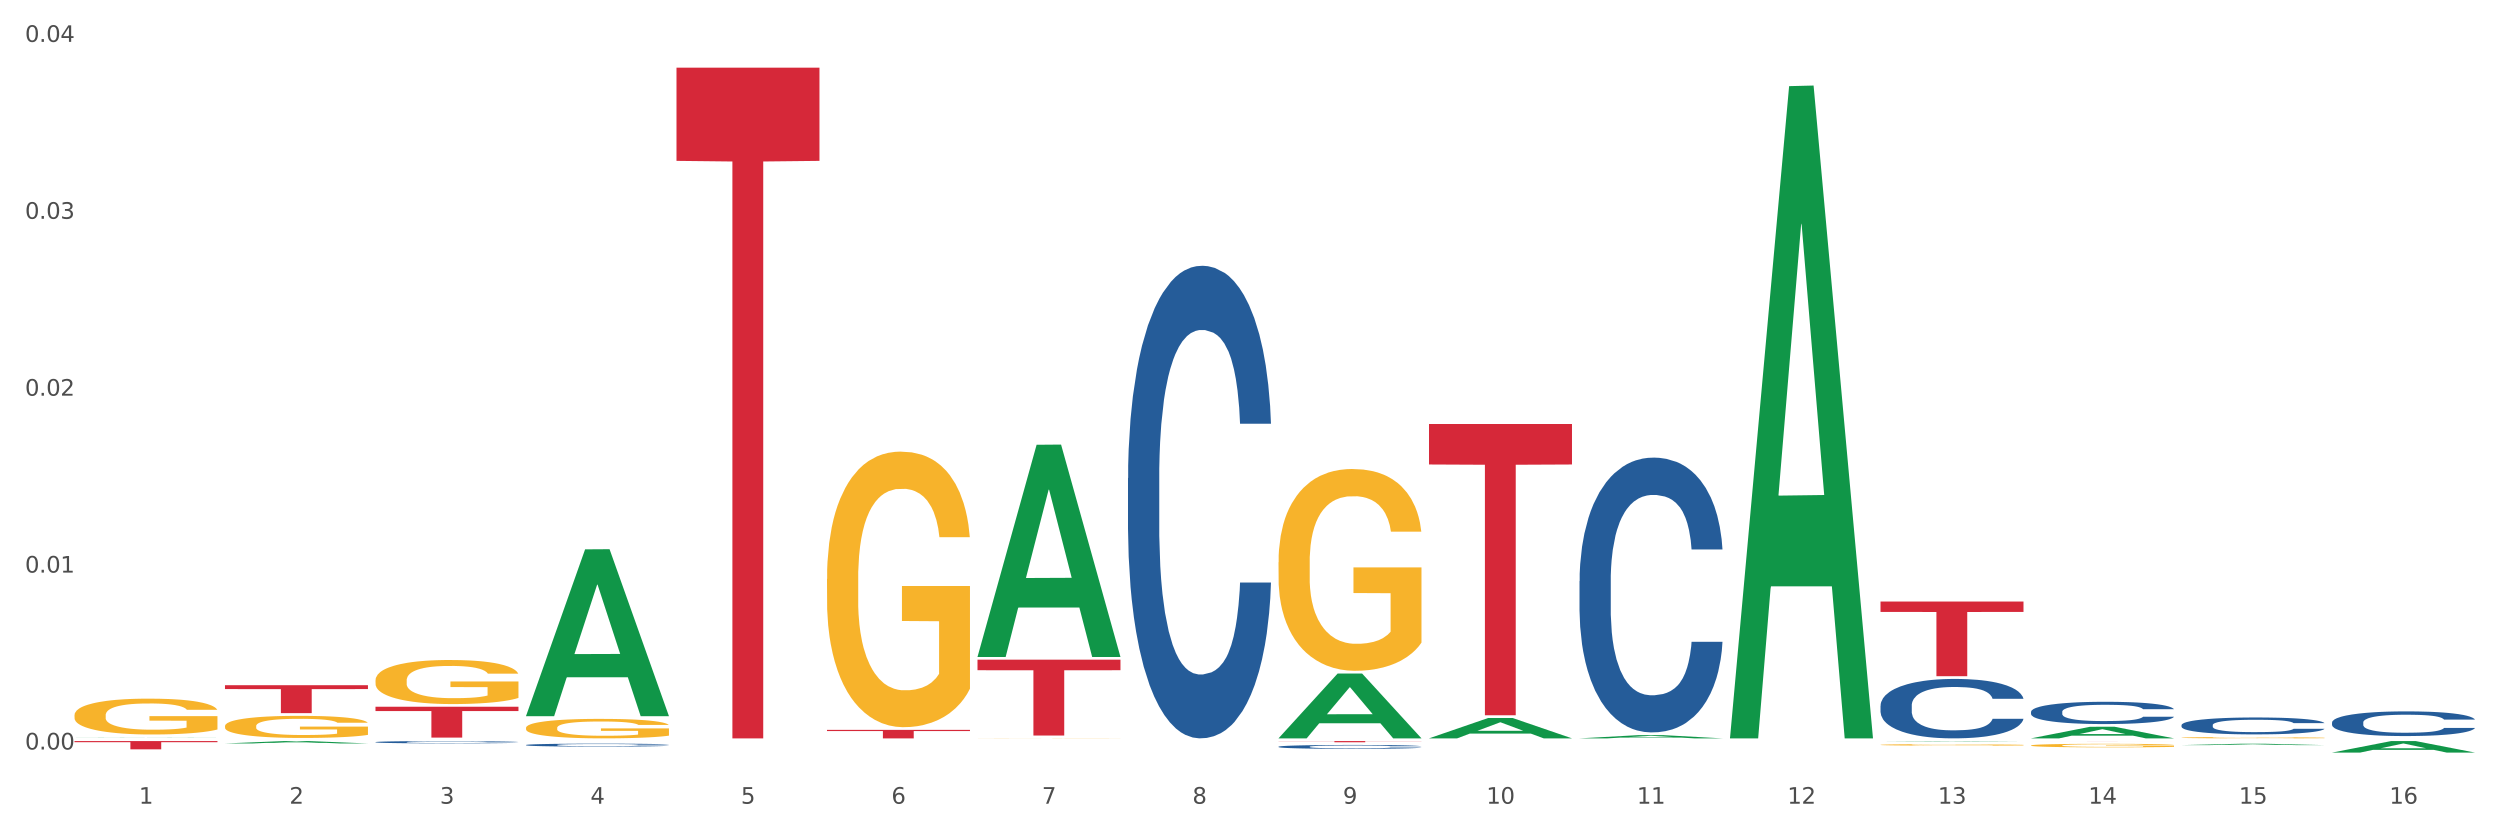 <?xml version="1.0" encoding="utf-8" standalone="no"?>
<!DOCTYPE svg PUBLIC "-//W3C//DTD SVG 1.1//EN"
  "http://www.w3.org/Graphics/SVG/1.1/DTD/svg11.dtd">
<svg xmlns:xlink="http://www.w3.org/1999/xlink" width="1080pt" height="360pt" viewBox="0 0 1080 360" xmlns="http://www.w3.org/2000/svg" version="1.1">
 <rect x="0" y="0" width="1080" height="360" fill="#333333" stroke="none"/>
 <defs>
  <style type="text/css">*{stroke-linejoin: round; stroke-linecap: butt}</style>
 </defs>
 <g id="figure_1">
  <g id="patch_1">
   <path d="M 0 360 
L 1080 360 
L 1080 0 
L 0 0 
z
" style="fill: #ffffff; stroke: #ffffff; stroke-linejoin: miter"/>
  </g>
  <g id="axes_1">
   <g id="matplotlib.axis_1">
    <g id="xtick_1">
     <g id="text_1">
      <!-- 1 -->
      <g style="fill: #4d4d4d" transform="translate(60.004 347.204) scale(0.096 -0.096)">
       <defs>
        <path id="DejaVuSans-31" d="M 794 531 
L 1825 531 
L 1825 4091 
L 703 3866 
L 703 4441 
L 1819 4666 
L 2450 4666 
L 2450 531 
L 3481 531 
L 3481 0 
L 794 0 
L 794 531 
z
" transform="scale(0.016)"/>
       </defs>
       <use xlink:href="#DejaVuSans-31"/>
      </g>
     </g>
    </g>
    <g id="xtick_2">
     <g id="text_2">
      <!-- 2 -->
      <g style="fill: #4d4d4d" transform="translate(125.021 347.204) scale(0.096 -0.096)">
       <defs>
        <path id="DejaVuSans-32" d="M 1228 531 
L 3431 531 
L 3431 0 
L 469 0 
L 469 531 
Q 828 903 1448 1529 
Q 2069 2156 2228 2338 
Q 2531 2678 2651 2914 
Q 2772 3150 2772 3378 
Q 2772 3750 2511 3984 
Q 2250 4219 1831 4219 
Q 1534 4219 1204 4116 
Q 875 4013 500 3803 
L 500 4441 
Q 881 4594 1212 4672 
Q 1544 4750 1819 4750 
Q 2544 4750 2975 4387 
Q 3406 4025 3406 3419 
Q 3406 3131 3298 2873 
Q 3191 2616 2906 2266 
Q 2828 2175 2409 1742 
Q 1991 1309 1228 531 
z
" transform="scale(0.016)"/>
       </defs>
       <use xlink:href="#DejaVuSans-32"/>
      </g>
     </g>
    </g>
    <g id="xtick_3">
     <g id="text_3">
      <!-- 3 -->
      <g style="fill: #4d4d4d" transform="translate(190.039 347.204) scale(0.096 -0.096)">
       <defs>
        <path id="DejaVuSans-33" d="M 2597 2516 
Q 3050 2419 3304 2112 
Q 3559 1806 3559 1356 
Q 3559 666 3084 287 
Q 2609 -91 1734 -91 
Q 1441 -91 1130 -33 
Q 819 25 488 141 
L 488 750 
Q 750 597 1062 519 
Q 1375 441 1716 441 
Q 2309 441 2620 675 
Q 2931 909 2931 1356 
Q 2931 1769 2642 2001 
Q 2353 2234 1838 2234 
L 1294 2234 
L 1294 2753 
L 1863 2753 
Q 2328 2753 2575 2939 
Q 2822 3125 2822 3475 
Q 2822 3834 2567 4026 
Q 2313 4219 1838 4219 
Q 1578 4219 1281 4162 
Q 984 4106 628 3988 
L 628 4550 
Q 988 4650 1302 4700 
Q 1616 4750 1894 4750 
Q 2613 4750 3031 4423 
Q 3450 4097 3450 3541 
Q 3450 3153 3228 2886 
Q 3006 2619 2597 2516 
z
" transform="scale(0.016)"/>
       </defs>
       <use xlink:href="#DejaVuSans-33"/>
      </g>
     </g>
    </g>
    <g id="xtick_4">
     <g id="text_4">
      <!-- 4 -->
      <g style="fill: #4d4d4d" transform="translate(255.056 347.204) scale(0.096 -0.096)">
       <defs>
        <path id="DejaVuSans-34" d="M 2419 4116 
L 825 1625 
L 2419 1625 
L 2419 4116 
z
M 2253 4666 
L 3047 4666 
L 3047 1625 
L 3713 1625 
L 3713 1100 
L 3047 1100 
L 3047 0 
L 2419 0 
L 2419 1100 
L 313 1100 
L 313 1709 
L 2253 4666 
z
" transform="scale(0.016)"/>
       </defs>
       <use xlink:href="#DejaVuSans-34"/>
      </g>
     </g>
    </g>
    <g id="xtick_5">
     <g id="text_5">
      <!-- 5 -->
      <g style="fill: #4d4d4d" transform="translate(320.073 347.204) scale(0.096 -0.096)">
       <defs>
        <path id="DejaVuSans-35" d="M 691 4666 
L 3169 4666 
L 3169 4134 
L 1269 4134 
L 1269 2991 
Q 1406 3038 1543 3061 
Q 1681 3084 1819 3084 
Q 2600 3084 3056 2656 
Q 3513 2228 3513 1497 
Q 3513 744 3044 326 
Q 2575 -91 1722 -91 
Q 1428 -91 1123 -41 
Q 819 9 494 109 
L 494 744 
Q 775 591 1075 516 
Q 1375 441 1709 441 
Q 2250 441 2565 725 
Q 2881 1009 2881 1497 
Q 2881 1984 2565 2268 
Q 2250 2553 1709 2553 
Q 1456 2553 1204 2497 
Q 953 2441 691 2322 
L 691 4666 
z
" transform="scale(0.016)"/>
       </defs>
       <use xlink:href="#DejaVuSans-35"/>
      </g>
     </g>
    </g>
    <g id="xtick_6">
     <g id="text_6">
      <!-- 6 -->
      <g style="fill: #4d4d4d" transform="translate(385.09 347.204) scale(0.096 -0.096)">
       <defs>
        <path id="DejaVuSans-36" d="M 2113 2584 
Q 1688 2584 1439 2293 
Q 1191 2003 1191 1497 
Q 1191 994 1439 701 
Q 1688 409 2113 409 
Q 2538 409 2786 701 
Q 3034 994 3034 1497 
Q 3034 2003 2786 2293 
Q 2538 2584 2113 2584 
z
M 3366 4563 
L 3366 3988 
Q 3128 4100 2886 4159 
Q 2644 4219 2406 4219 
Q 1781 4219 1451 3797 
Q 1122 3375 1075 2522 
Q 1259 2794 1537 2939 
Q 1816 3084 2150 3084 
Q 2853 3084 3261 2657 
Q 3669 2231 3669 1497 
Q 3669 778 3244 343 
Q 2819 -91 2113 -91 
Q 1303 -91 875 529 
Q 447 1150 447 2328 
Q 447 3434 972 4092 
Q 1497 4750 2381 4750 
Q 2619 4750 2861 4703 
Q 3103 4656 3366 4563 
z
" transform="scale(0.016)"/>
       </defs>
       <use xlink:href="#DejaVuSans-36"/>
      </g>
     </g>
    </g>
    <g id="xtick_7">
     <g id="text_7">
      <!-- 7 -->
      <g style="fill: #4d4d4d" transform="translate(450.108 347.204) scale(0.096 -0.096)">
       <defs>
        <path id="DejaVuSans-37" d="M 525 4666 
L 3525 4666 
L 3525 4397 
L 1831 0 
L 1172 0 
L 2766 4134 
L 525 4134 
L 525 4666 
z
" transform="scale(0.016)"/>
       </defs>
       <use xlink:href="#DejaVuSans-37"/>
      </g>
     </g>
    </g>
    <g id="xtick_8">
     <g id="text_8">
      <!-- 8 -->
      <g style="fill: #4d4d4d" transform="translate(515.125 347.204) scale(0.096 -0.096)">
       <defs>
        <path id="DejaVuSans-38" d="M 2034 2216 
Q 1584 2216 1326 1975 
Q 1069 1734 1069 1313 
Q 1069 891 1326 650 
Q 1584 409 2034 409 
Q 2484 409 2743 651 
Q 3003 894 3003 1313 
Q 3003 1734 2745 1975 
Q 2488 2216 2034 2216 
z
M 1403 2484 
Q 997 2584 770 2862 
Q 544 3141 544 3541 
Q 544 4100 942 4425 
Q 1341 4750 2034 4750 
Q 2731 4750 3128 4425 
Q 3525 4100 3525 3541 
Q 3525 3141 3298 2862 
Q 3072 2584 2669 2484 
Q 3125 2378 3379 2068 
Q 3634 1759 3634 1313 
Q 3634 634 3220 271 
Q 2806 -91 2034 -91 
Q 1263 -91 848 271 
Q 434 634 434 1313 
Q 434 1759 690 2068 
Q 947 2378 1403 2484 
z
M 1172 3481 
Q 1172 3119 1398 2916 
Q 1625 2713 2034 2713 
Q 2441 2713 2670 2916 
Q 2900 3119 2900 3481 
Q 2900 3844 2670 4047 
Q 2441 4250 2034 4250 
Q 1625 4250 1398 4047 
Q 1172 3844 1172 3481 
z
" transform="scale(0.016)"/>
       </defs>
       <use xlink:href="#DejaVuSans-38"/>
      </g>
     </g>
    </g>
    <g id="xtick_9">
     <g id="text_9">
      <!-- 9 -->
      <g style="fill: #4d4d4d" transform="translate(580.142 347.204) scale(0.096 -0.096)">
       <defs>
        <path id="DejaVuSans-39" d="M 703 97 
L 703 672 
Q 941 559 1184 500 
Q 1428 441 1663 441 
Q 2288 441 2617 861 
Q 2947 1281 2994 2138 
Q 2813 1869 2534 1725 
Q 2256 1581 1919 1581 
Q 1219 1581 811 2004 
Q 403 2428 403 3163 
Q 403 3881 828 4315 
Q 1253 4750 1959 4750 
Q 2769 4750 3195 4129 
Q 3622 3509 3622 2328 
Q 3622 1225 3098 567 
Q 2575 -91 1691 -91 
Q 1453 -91 1209 -44 
Q 966 3 703 97 
z
M 1959 2075 
Q 2384 2075 2632 2365 
Q 2881 2656 2881 3163 
Q 2881 3666 2632 3958 
Q 2384 4250 1959 4250 
Q 1534 4250 1286 3958 
Q 1038 3666 1038 3163 
Q 1038 2656 1286 2365 
Q 1534 2075 1959 2075 
z
" transform="scale(0.016)"/>
       </defs>
       <use xlink:href="#DejaVuSans-39"/>
      </g>
     </g>
    </g>
    <g id="xtick_10">
     <g id="text_10">
      <!-- 10 -->
      <g style="fill: #4d4d4d" transform="translate(642.105 347.204) scale(0.096 -0.096)">
       <defs>
        <path id="DejaVuSans-30" d="M 2034 4250 
Q 1547 4250 1301 3770 
Q 1056 3291 1056 2328 
Q 1056 1369 1301 889 
Q 1547 409 2034 409 
Q 2525 409 2770 889 
Q 3016 1369 3016 2328 
Q 3016 3291 2770 3770 
Q 2525 4250 2034 4250 
z
M 2034 4750 
Q 2819 4750 3233 4129 
Q 3647 3509 3647 2328 
Q 3647 1150 3233 529 
Q 2819 -91 2034 -91 
Q 1250 -91 836 529 
Q 422 1150 422 2328 
Q 422 3509 836 4129 
Q 1250 4750 2034 4750 
z
" transform="scale(0.016)"/>
       </defs>
       <use xlink:href="#DejaVuSans-31"/>
       <use xlink:href="#DejaVuSans-30" transform="translate(63.623 0)"/>
      </g>
     </g>
    </g>
    <g id="xtick_11">
     <g id="text_11">
      <!-- 11 -->
      <g style="fill: #4d4d4d" transform="translate(707.123 347.204) scale(0.096 -0.096)">
       <use xlink:href="#DejaVuSans-31"/>
       <use xlink:href="#DejaVuSans-31" transform="translate(63.623 0)"/>
      </g>
     </g>
    </g>
    <g id="xtick_12">
     <g id="text_12">
      <!-- 12 -->
      <g style="fill: #4d4d4d" transform="translate(772.14 347.204) scale(0.096 -0.096)">
       <use xlink:href="#DejaVuSans-31"/>
       <use xlink:href="#DejaVuSans-32" transform="translate(63.623 0)"/>
      </g>
     </g>
    </g>
    <g id="xtick_13">
     <g id="text_13">
      <!-- 13 -->
      <g style="fill: #4d4d4d" transform="translate(837.157 347.204) scale(0.096 -0.096)">
       <use xlink:href="#DejaVuSans-31"/>
       <use xlink:href="#DejaVuSans-33" transform="translate(63.623 0)"/>
      </g>
     </g>
    </g>
    <g id="xtick_14">
     <g id="text_14">
      <!-- 14 -->
      <g style="fill: #4d4d4d" transform="translate(902.174 347.204) scale(0.096 -0.096)">
       <use xlink:href="#DejaVuSans-31"/>
       <use xlink:href="#DejaVuSans-34" transform="translate(63.623 0)"/>
      </g>
     </g>
    </g>
    <g id="xtick_15">
     <g id="text_15">
      <!-- 15 -->
      <g style="fill: #4d4d4d" transform="translate(967.192 347.204) scale(0.096 -0.096)">
       <use xlink:href="#DejaVuSans-31"/>
       <use xlink:href="#DejaVuSans-35" transform="translate(63.623 0)"/>
      </g>
     </g>
    </g>
    <g id="xtick_16">
     <g id="text_16">
      <!-- 16 -->
      <g style="fill: #4d4d4d" transform="translate(1032.209 347.204) scale(0.096 -0.096)">
       <use xlink:href="#DejaVuSans-31"/>
       <use xlink:href="#DejaVuSans-36" transform="translate(63.623 0)"/>
      </g>
     </g>
    </g>
    <g id="xtick_17"/>
    <g id="xtick_18"/>
    <g id="xtick_19"/>
    <g id="xtick_20"/>
    <g id="xtick_21"/>
    <g id="xtick_22"/>
    <g id="xtick_23"/>
    <g id="xtick_24"/>
    <g id="xtick_25"/>
    <g id="xtick_26"/>
    <g id="xtick_27"/>
    <g id="xtick_28"/>
    <g id="xtick_29"/>
    <g id="xtick_30"/>
    <g id="xtick_31"/>
   </g>
   <g id="matplotlib.axis_2">
    <g id="ytick_1">
     <g id="text_17">
      <!-- 0.00 -->
      <g style="fill: #4d4d4d" transform="translate(10.8 323.784) scale(0.096 -0.096)">
       <defs>
        <path id="DejaVuSans-2e" d="M 684 794 
L 1344 794 
L 1344 0 
L 684 0 
L 684 794 
z
" transform="scale(0.016)"/>
       </defs>
       <use xlink:href="#DejaVuSans-30"/>
       <use xlink:href="#DejaVuSans-2e" transform="translate(63.623 0)"/>
       <use xlink:href="#DejaVuSans-30" transform="translate(95.41 0)"/>
       <use xlink:href="#DejaVuSans-30" transform="translate(159.033 0)"/>
      </g>
     </g>
    </g>
    <g id="ytick_2">
     <g id="text_18">
      <!-- 0.01 -->
      <g style="fill: #4d4d4d" transform="translate(10.8 247.363) scale(0.096 -0.096)">
       <use xlink:href="#DejaVuSans-30"/>
       <use xlink:href="#DejaVuSans-2e" transform="translate(63.623 0)"/>
       <use xlink:href="#DejaVuSans-30" transform="translate(95.41 0)"/>
       <use xlink:href="#DejaVuSans-31" transform="translate(159.033 0)"/>
      </g>
     </g>
    </g>
    <g id="ytick_3">
     <g id="text_19">
      <!-- 0.02 -->
      <g style="fill: #4d4d4d" transform="translate(10.8 170.941) scale(0.096 -0.096)">
       <use xlink:href="#DejaVuSans-30"/>
       <use xlink:href="#DejaVuSans-2e" transform="translate(63.623 0)"/>
       <use xlink:href="#DejaVuSans-30" transform="translate(95.41 0)"/>
       <use xlink:href="#DejaVuSans-32" transform="translate(159.033 0)"/>
      </g>
     </g>
    </g>
    <g id="ytick_4">
     <g id="text_20">
      <!-- 0.03 -->
      <g style="fill: #4d4d4d" transform="translate(10.8 94.519) scale(0.096 -0.096)">
       <use xlink:href="#DejaVuSans-30"/>
       <use xlink:href="#DejaVuSans-2e" transform="translate(63.623 0)"/>
       <use xlink:href="#DejaVuSans-30" transform="translate(95.41 0)"/>
       <use xlink:href="#DejaVuSans-33" transform="translate(159.033 0)"/>
      </g>
     </g>
    </g>
    <g id="ytick_5">
     <g id="text_21">
      <!-- 0.04 -->
      <g style="fill: #4d4d4d" transform="translate(10.8 18.097) scale(0.096 -0.096)">
       <use xlink:href="#DejaVuSans-30"/>
       <use xlink:href="#DejaVuSans-2e" transform="translate(63.623 0)"/>
       <use xlink:href="#DejaVuSans-30" transform="translate(95.41 0)"/>
       <use xlink:href="#DejaVuSans-34" transform="translate(159.033 0)"/>
      </g>
     </g>
    </g>
    <g id="ytick_6"/>
    <g id="ytick_7"/>
    <g id="ytick_8"/>
    <g id="ytick_9"/>
   </g>
   <g id="PolyCollection_1">
    <path d="M 32.175 318.545 
L 32.239 318.544 
L 57.709 318.467 
L 68.28 318.467 
L 93.941 318.545 
L 81.715 318.545 
L 76.176 318.527 
L 49.877 318.527 
L 49.686 318.527 
L 44.337 318.545 
L 32.175 318.545 
L 32.175 318.545 
L 53.188 318.516 
L 72.864 318.516 
L 63.122 318.484 
L 62.995 318.484 
L 62.867 318.484 
L 53.125 318.516 
L 53.188 318.516 
L 32.175 318.545 
z
" clip-path="url(#pa1d0218877)" style="fill: #109648"/>
    <path d="M 877.399 320.137 
L 939.166 320.137 
L 939.166 320.141 
L 914.869 320.141 
L 914.869 320.163 
L 901.549 320.163 
L 901.549 320.141 
L 877.399 320.141 
L 877.399 320.137 
L 877.399 320.137 
z
" clip-path="url(#pa1d0218877)" style="fill: #d62839"/>
    <path d="M 812.382 259.863 
L 874.148 259.863 
L 874.148 264.347 
L 849.852 264.378 
L 849.852 292.132 
L 836.532 292.132 
L 836.532 264.378 
L 812.382 264.347 
L 812.382 259.893 
L 812.382 259.863 
z
" clip-path="url(#pa1d0218877)" style="fill: #d62839"/>
    <path d="M 617.33 183.17 
L 679.097 183.17 
L 679.097 200.657 
L 654.8 200.775 
L 654.8 309.007 
L 641.481 309.007 
L 641.481 200.775 
L 617.33 200.657 
L 617.33 183.288 
L 617.33 183.17 
z
" clip-path="url(#pa1d0218877)" style="fill: #d62839"/>
    <path d="M 552.313 320.137 
L 614.079 320.137 
L 614.079 320.209 
L 589.783 320.21 
L 589.783 320.657 
L 576.463 320.657 
L 576.463 320.21 
L 552.313 320.209 
L 552.313 320.138 
L 552.313 320.137 
z
" clip-path="url(#pa1d0218877)" style="fill: #d62839"/>
    <path d="M 422.278 284.984 
L 484.045 284.984 
L 484.045 289.537 
L 459.748 289.567 
L 459.748 317.744 
L 446.429 317.744 
L 446.429 289.567 
L 422.278 289.537 
L 422.278 285.015 
L 422.278 284.984 
z
" clip-path="url(#pa1d0218877)" style="fill: #d62839"/>
    <path d="M 357.261 315.312 
L 419.028 315.312 
L 419.028 315.821 
L 394.731 315.824 
L 394.731 318.974 
L 381.412 318.974 
L 381.412 315.824 
L 357.261 315.821 
L 357.261 315.315 
L 357.261 315.312 
z
" clip-path="url(#pa1d0218877)" style="fill: #d62839"/>
    <path d="M 292.244 29.228 
L 354.01 29.228 
L 354.01 69.493 
L 329.714 69.765 
L 329.714 318.974 
L 316.394 318.974 
L 316.394 69.765 
L 292.244 69.493 
L 292.244 29.5 
L 292.244 29.228 
z
" clip-path="url(#pa1d0218877)" style="fill: #d62839"/>
    <path d="M 162.209 305.322 
L 223.976 305.322 
L 223.976 307.172 
L 199.679 307.185 
L 199.679 318.636 
L 186.36 318.636 
L 186.36 307.185 
L 162.209 307.172 
L 162.209 305.335 
L 162.209 305.322 
z
" clip-path="url(#pa1d0218877)" style="fill: #d62839"/>
    <path d="M 97.192 296.011 
L 158.959 296.011 
L 158.959 297.689 
L 134.662 297.7 
L 134.662 308.081 
L 121.343 308.081 
L 121.343 297.7 
L 97.192 297.689 
L 97.192 296.023 
L 97.192 296.011 
z
" clip-path="url(#pa1d0218877)" style="fill: #d62839"/>
    <path d="M 32.175 320.137 
L 93.941 320.137 
L 93.941 320.634 
L 69.645 320.637 
L 69.645 323.708 
L 56.325 323.708 
L 56.325 320.637 
L 32.175 320.634 
L 32.175 320.141 
L 32.175 320.137 
z
" clip-path="url(#pa1d0218877)" style="fill: #d62839"/>
    <path d="M 162.209 320.586 
L 162.282 320.585 
L 162.282 320.56 
L 162.502 320.525 
L 163.305 320.461 
L 164.327 320.413 
L 166.079 320.356 
L 167.028 320.333 
L 168.269 320.306 
L 170.825 320.263 
L 173.745 320.227 
L 175.789 320.207 
L 177.323 320.194 
L 180.754 320.171 
L 182.725 320.161 
L 184.77 320.153 
L 186.522 320.147 
L 189.442 320.141 
L 191.778 320.138 
L 194.48 320.137 
L 196.743 320.138 
L 199.737 320.142 
L 204.117 320.153 
L 205.796 320.159 
L 208.06 320.17 
L 210.396 320.185 
L 212.294 320.199 
L 214.485 320.22 
L 216.748 320.248 
L 218.938 320.282 
L 220.471 320.314 
L 221.713 320.348 
L 222.808 320.389 
L 223.611 320.434 
L 223.976 320.471 
L 210.615 320.471 
L 210.25 320.437 
L 209.52 320.401 
L 208.79 320.376 
L 207.987 320.356 
L 206.746 320.333 
L 205.65 320.319 
L 203.825 320.301 
L 202.146 320.291 
L 200.759 320.284 
L 199.079 320.279 
L 195.502 320.273 
L 192.947 320.273 
L 191.34 320.275 
L 189.369 320.28 
L 187.69 320.286 
L 185.719 320.297 
L 184.185 320.309 
L 182.652 320.324 
L 181.776 320.335 
L 180.462 320.355 
L 179.586 320.372 
L 178.418 320.4 
L 177.761 320.42 
L 176.592 320.472 
L 176.081 320.51 
L 175.862 320.537 
L 175.716 320.566 
L 175.716 320.708 
L 176.154 320.772 
L 176.519 320.8 
L 177.104 320.831 
L 178.199 320.871 
L 179.805 320.91 
L 181.484 320.938 
L 182.871 320.956 
L 184.185 320.969 
L 185.5 320.979 
L 187.106 320.988 
L 188.42 320.993 
L 190.391 320.999 
L 192.728 321.001 
L 194.553 321.001 
L 198.276 320.997 
L 199.956 320.992 
L 201.562 320.986 
L 203.314 320.976 
L 204.701 320.965 
L 205.504 320.957 
L 206.819 320.939 
L 207.841 320.921 
L 208.717 320.9 
L 209.301 320.882 
L 209.958 320.854 
L 210.469 320.823 
L 210.615 320.807 
L 223.976 320.807 
L 223.684 320.84 
L 223.173 320.872 
L 222.151 320.915 
L 221.348 320.939 
L 220.106 320.969 
L 218.792 320.995 
L 216.967 321.023 
L 215.288 321.044 
L 213.535 321.062 
L 211.637 321.079 
L 208.206 321.102 
L 206.965 321.108 
L 204.336 321.119 
L 202.292 321.125 
L 199.299 321.132 
L 196.232 321.135 
L 193.02 321.136 
L 190.172 321.135 
L 187.033 321.129 
L 185.062 321.124 
L 182.871 321.115 
L 180.316 321.103 
L 177.907 321.087 
L 175.643 321.069 
L 173.526 321.048 
L 171.555 321.024 
L 168.999 320.985 
L 167.101 320.947 
L 165.714 320.911 
L 164.765 320.881 
L 163.816 320.843 
L 163.305 320.816 
L 162.502 320.752 
L 162.209 320.693 
L 162.209 320.586 
z
" clip-path="url(#pa1d0218877)" style="fill: #255c99"/>
    <path d="M 1007.434 312.106 
L 1007.507 312.096 
L 1007.507 311.824 
L 1007.726 311.454 
L 1008.529 310.772 
L 1009.551 310.256 
L 1011.303 309.652 
L 1012.252 309.399 
L 1013.493 309.116 
L 1016.049 308.659 
L 1018.969 308.269 
L 1021.013 308.055 
L 1022.547 307.919 
L 1025.978 307.675 
L 1027.949 307.568 
L 1029.994 307.481 
L 1031.746 307.422 
L 1034.666 307.354 
L 1037.003 307.325 
L 1039.704 307.315 
L 1041.967 307.325 
L 1044.961 307.364 
L 1049.341 307.481 
L 1051.021 307.549 
L 1053.284 307.666 
L 1055.62 307.821 
L 1057.518 307.977 
L 1059.709 308.201 
L 1061.972 308.493 
L 1064.162 308.863 
L 1065.696 309.204 
L 1066.937 309.564 
L 1068.032 310.003 
L 1068.835 310.48 
L 1069.2 310.879 
L 1055.839 310.879 
L 1055.474 310.519 
L 1054.744 310.129 
L 1054.014 309.866 
L 1053.211 309.652 
L 1051.97 309.409 
L 1050.875 309.253 
L 1049.049 309.068 
L 1047.37 308.951 
L 1045.983 308.883 
L 1044.304 308.824 
L 1040.726 308.766 
L 1038.171 308.766 
L 1036.565 308.785 
L 1034.593 308.834 
L 1032.914 308.902 
L 1030.943 309.019 
L 1029.41 309.146 
L 1027.876 309.311 
L 1027 309.428 
L 1025.686 309.642 
L 1024.81 309.818 
L 1023.642 310.119 
L 1022.985 310.334 
L 1021.817 310.889 
L 1021.306 311.298 
L 1021.086 311.58 
L 1020.94 311.892 
L 1020.94 313.411 
L 1021.379 314.092 
L 1021.744 314.385 
L 1022.328 314.716 
L 1023.423 315.144 
L 1025.029 315.563 
L 1026.708 315.865 
L 1028.095 316.05 
L 1029.41 316.186 
L 1030.724 316.293 
L 1032.33 316.391 
L 1033.644 316.449 
L 1035.615 316.507 
L 1037.952 316.537 
L 1039.777 316.537 
L 1043.501 316.488 
L 1045.18 316.439 
L 1046.786 316.371 
L 1048.538 316.264 
L 1049.925 316.147 
L 1050.728 316.059 
L 1052.043 315.874 
L 1053.065 315.68 
L 1053.941 315.456 
L 1054.525 315.261 
L 1055.182 314.969 
L 1055.693 314.638 
L 1055.839 314.463 
L 1069.2 314.463 
L 1068.908 314.813 
L 1068.397 315.154 
L 1067.375 315.612 
L 1066.572 315.874 
L 1065.33 316.196 
L 1064.016 316.468 
L 1062.191 316.77 
L 1060.512 316.994 
L 1058.76 317.189 
L 1056.861 317.364 
L 1053.43 317.608 
L 1052.189 317.676 
L 1049.56 317.793 
L 1047.516 317.861 
L 1044.523 317.929 
L 1041.456 317.968 
L 1038.244 317.978 
L 1035.396 317.958 
L 1032.257 317.9 
L 1030.286 317.841 
L 1028.095 317.754 
L 1025.54 317.618 
L 1023.131 317.452 
L 1020.867 317.257 
L 1018.75 317.033 
L 1016.779 316.78 
L 1014.224 316.361 
L 1012.325 315.952 
L 1010.938 315.573 
L 1009.989 315.251 
L 1009.04 314.842 
L 1008.529 314.56 
L 1007.726 313.878 
L 1007.434 313.245 
L 1007.434 312.106 
z
" clip-path="url(#pa1d0218877)" style="fill: #255c99"/>
    <path d="M 942.416 313.234 
L 942.489 313.228 
L 942.489 313.041 
L 942.708 312.787 
L 943.512 312.319 
L 944.534 311.966 
L 946.286 311.552 
L 947.235 311.378 
L 948.476 311.184 
L 951.032 310.871 
L 953.952 310.604 
L 955.996 310.457 
L 957.529 310.363 
L 960.961 310.196 
L 962.932 310.123 
L 964.976 310.063 
L 966.729 310.023 
L 969.649 309.976 
L 971.985 309.956 
L 974.687 309.949 
L 976.95 309.956 
L 979.943 309.983 
L 984.324 310.063 
L 986.003 310.109 
L 988.267 310.19 
L 990.603 310.296 
L 992.501 310.403 
L 994.691 310.557 
L 996.955 310.757 
L 999.145 311.011 
L 1000.678 311.245 
L 1001.919 311.492 
L 1003.015 311.792 
L 1003.818 312.119 
L 1004.183 312.393 
L 990.822 312.393 
L 990.457 312.146 
L 989.727 311.879 
L 988.997 311.699 
L 988.194 311.552 
L 986.952 311.385 
L 985.857 311.278 
L 984.032 311.151 
L 982.353 311.071 
L 980.966 311.024 
L 979.286 310.984 
L 975.709 310.944 
L 973.154 310.944 
L 971.547 310.957 
L 969.576 310.991 
L 967.897 311.038 
L 965.926 311.118 
L 964.392 311.204 
L 962.859 311.318 
L 961.983 311.398 
L 960.669 311.545 
L 959.793 311.665 
L 958.625 311.872 
L 957.967 312.019 
L 956.799 312.4 
L 956.288 312.68 
L 956.069 312.874 
L 955.923 313.087 
L 955.923 314.129 
L 956.361 314.596 
L 956.726 314.797 
L 957.31 315.024 
L 958.406 315.317 
L 960.012 315.605 
L 961.691 315.811 
L 963.078 315.938 
L 964.392 316.032 
L 965.707 316.105 
L 967.313 316.172 
L 968.627 316.212 
L 970.598 316.252 
L 972.935 316.272 
L 974.76 316.272 
L 978.483 316.239 
L 980.163 316.205 
L 981.769 316.159 
L 983.521 316.085 
L 984.908 316.005 
L 985.711 315.945 
L 987.025 315.818 
L 988.048 315.685 
L 988.924 315.531 
L 989.508 315.398 
L 990.165 315.197 
L 990.676 314.97 
L 990.822 314.85 
L 1004.183 314.85 
L 1003.891 315.09 
L 1003.38 315.324 
L 1002.358 315.638 
L 1001.554 315.818 
L 1000.313 316.039 
L 998.999 316.225 
L 997.174 316.432 
L 995.495 316.586 
L 993.742 316.72 
L 991.844 316.84 
L 988.413 317.007 
L 987.171 317.053 
L 984.543 317.134 
L 982.499 317.18 
L 979.505 317.227 
L 976.439 317.254 
L 973.227 317.26 
L 970.379 317.247 
L 967.24 317.207 
L 965.268 317.167 
L 963.078 317.107 
L 960.523 317.013 
L 958.114 316.9 
L 955.85 316.766 
L 953.733 316.613 
L 951.762 316.439 
L 949.206 316.152 
L 947.308 315.872 
L 945.921 315.611 
L 944.972 315.391 
L 944.023 315.11 
L 943.512 314.917 
L 942.708 314.449 
L 942.416 314.015 
L 942.416 313.234 
z
" clip-path="url(#pa1d0218877)" style="fill: #255c99"/>
    <path d="M 877.399 307.495 
L 877.472 307.486 
L 877.472 307.24 
L 877.691 306.906 
L 878.494 306.29 
L 879.516 305.824 
L 881.269 305.279 
L 882.218 305.051 
L 883.459 304.796 
L 886.014 304.383 
L 888.935 304.031 
L 890.979 303.838 
L 892.512 303.715 
L 895.944 303.495 
L 897.915 303.398 
L 899.959 303.319 
L 901.711 303.266 
L 904.632 303.205 
L 906.968 303.178 
L 909.67 303.17 
L 911.933 303.178 
L 914.926 303.214 
L 919.307 303.319 
L 920.986 303.381 
L 923.249 303.486 
L 925.586 303.627 
L 927.484 303.767 
L 929.674 303.97 
L 931.938 304.233 
L 934.128 304.567 
L 935.661 304.875 
L 936.902 305.2 
L 937.997 305.596 
L 938.8 306.027 
L 939.166 306.387 
L 925.805 306.387 
L 925.44 306.062 
L 924.71 305.71 
L 923.979 305.473 
L 923.176 305.279 
L 921.935 305.06 
L 920.84 304.919 
L 919.015 304.752 
L 917.336 304.646 
L 915.948 304.585 
L 914.269 304.532 
L 910.692 304.479 
L 908.136 304.479 
L 906.53 304.497 
L 904.559 304.541 
L 902.88 304.602 
L 900.908 304.708 
L 899.375 304.822 
L 897.842 304.972 
L 896.966 305.077 
L 895.652 305.271 
L 894.775 305.429 
L 893.607 305.701 
L 892.95 305.895 
L 891.782 306.396 
L 891.271 306.765 
L 891.052 307.02 
L 890.906 307.301 
L 890.906 308.673 
L 891.344 309.288 
L 891.709 309.552 
L 892.293 309.85 
L 893.388 310.237 
L 894.995 310.615 
L 896.674 310.888 
L 898.061 311.055 
L 899.375 311.178 
L 900.689 311.275 
L 902.296 311.362 
L 903.61 311.415 
L 905.581 311.468 
L 907.917 311.494 
L 909.743 311.494 
L 913.466 311.45 
L 915.145 311.406 
L 916.751 311.345 
L 918.504 311.248 
L 919.891 311.143 
L 920.694 311.064 
L 922.008 310.897 
L 923.03 310.721 
L 923.906 310.519 
L 924.491 310.343 
L 925.148 310.079 
L 925.659 309.78 
L 925.805 309.622 
L 939.166 309.622 
L 938.873 309.938 
L 938.362 310.246 
L 937.34 310.659 
L 936.537 310.897 
L 935.296 311.187 
L 933.982 311.433 
L 932.157 311.705 
L 930.477 311.908 
L 928.725 312.083 
L 926.827 312.242 
L 923.395 312.461 
L 922.154 312.523 
L 919.526 312.628 
L 917.482 312.69 
L 914.488 312.751 
L 911.422 312.787 
L 908.209 312.795 
L 905.362 312.778 
L 902.223 312.725 
L 900.251 312.672 
L 898.061 312.593 
L 895.506 312.47 
L 893.096 312.321 
L 890.833 312.145 
L 888.716 311.943 
L 886.744 311.714 
L 884.189 311.336 
L 882.291 310.967 
L 880.904 310.624 
L 879.954 310.334 
L 879.005 309.965 
L 878.494 309.71 
L 877.691 309.094 
L 877.399 308.523 
L 877.399 307.495 
z
" clip-path="url(#pa1d0218877)" style="fill: #255c99"/>
    <path d="M 812.382 304.833 
L 812.455 304.81 
L 812.455 304.153 
L 812.674 303.262 
L 813.477 301.621 
L 814.499 300.378 
L 816.251 298.924 
L 817.201 298.314 
L 818.442 297.634 
L 820.997 296.532 
L 823.917 295.594 
L 825.962 295.078 
L 827.495 294.75 
L 830.926 294.164 
L 832.898 293.906 
L 834.942 293.695 
L 836.694 293.554 
L 839.615 293.39 
L 841.951 293.32 
L 844.652 293.296 
L 846.916 293.32 
L 849.909 293.413 
L 854.29 293.695 
L 855.969 293.859 
L 858.232 294.14 
L 860.568 294.515 
L 862.467 294.891 
L 864.657 295.43 
L 866.92 296.134 
L 869.111 297.025 
L 870.644 297.845 
L 871.885 298.713 
L 872.98 299.768 
L 873.783 300.917 
L 874.148 301.879 
L 860.787 301.879 
L 860.422 301.011 
L 859.692 300.073 
L 858.962 299.44 
L 858.159 298.924 
L 856.918 298.338 
L 855.823 297.963 
L 853.998 297.517 
L 852.318 297.236 
L 850.931 297.072 
L 849.252 296.931 
L 845.674 296.79 
L 843.119 296.79 
L 841.513 296.837 
L 839.542 296.954 
L 837.862 297.118 
L 835.891 297.4 
L 834.358 297.705 
L 832.825 298.103 
L 831.949 298.385 
L 830.634 298.901 
L 829.758 299.323 
L 828.59 300.05 
L 827.933 300.566 
L 826.765 301.902 
L 826.254 302.887 
L 826.035 303.567 
L 825.889 304.317 
L 825.889 307.976 
L 826.327 309.617 
L 826.692 310.321 
L 827.276 311.118 
L 828.371 312.15 
L 829.977 313.158 
L 831.657 313.885 
L 833.044 314.331 
L 834.358 314.659 
L 835.672 314.917 
L 837.278 315.151 
L 838.592 315.292 
L 840.564 315.433 
L 842.9 315.503 
L 844.725 315.503 
L 848.449 315.386 
L 850.128 315.269 
L 851.734 315.104 
L 853.486 314.846 
L 854.874 314.565 
L 855.677 314.354 
L 856.991 313.908 
L 858.013 313.439 
L 858.889 312.9 
L 859.473 312.431 
L 860.13 311.728 
L 860.641 310.93 
L 860.787 310.508 
L 874.148 310.508 
L 873.856 311.352 
L 873.345 312.173 
L 872.323 313.275 
L 871.52 313.908 
L 870.279 314.682 
L 868.965 315.339 
L 867.139 316.066 
L 865.46 316.605 
L 863.708 317.074 
L 861.81 317.496 
L 858.378 318.083 
L 857.137 318.247 
L 854.509 318.528 
L 852.464 318.692 
L 849.471 318.856 
L 846.405 318.95 
L 843.192 318.974 
L 840.345 318.927 
L 837.205 318.786 
L 835.234 318.645 
L 833.044 318.434 
L 830.488 318.106 
L 828.079 317.707 
L 825.816 317.238 
L 823.698 316.699 
L 821.727 316.089 
L 819.172 315.081 
L 817.274 314.096 
L 815.886 313.182 
L 814.937 312.408 
L 813.988 311.423 
L 813.477 310.743 
L 812.674 309.101 
L 812.382 307.577 
L 812.382 304.833 
z
" clip-path="url(#pa1d0218877)" style="fill: #255c99"/>
    <path d="M 682.347 251.029 
L 682.42 250.921 
L 682.42 247.885 
L 682.639 243.765 
L 683.443 236.175 
L 684.465 230.429 
L 686.217 223.706 
L 687.166 220.887 
L 688.407 217.743 
L 690.963 212.647 
L 693.883 208.31 
L 695.927 205.925 
L 697.46 204.407 
L 700.892 201.697 
L 702.863 200.504 
L 704.907 199.528 
L 706.66 198.878 
L 709.58 198.119 
L 711.916 197.793 
L 714.618 197.685 
L 716.881 197.793 
L 719.875 198.227 
L 724.255 199.528 
L 725.934 200.287 
L 728.198 201.588 
L 730.534 203.323 
L 732.432 205.058 
L 734.623 207.552 
L 736.886 210.804 
L 739.076 214.924 
L 740.609 218.719 
L 741.85 222.731 
L 742.946 227.61 
L 743.749 232.922 
L 744.114 237.368 
L 730.753 237.368 
L 730.388 233.356 
L 729.658 229.019 
L 728.928 226.092 
L 728.125 223.706 
L 726.883 220.996 
L 725.788 219.261 
L 723.963 217.201 
L 722.284 215.9 
L 720.897 215.141 
L 719.217 214.491 
L 715.64 213.84 
L 713.085 213.84 
L 711.478 214.057 
L 709.507 214.599 
L 707.828 215.358 
L 705.857 216.659 
L 704.323 218.069 
L 702.79 219.912 
L 701.914 221.213 
L 700.6 223.598 
L 699.724 225.55 
L 698.556 228.911 
L 697.899 231.296 
L 696.73 237.476 
L 696.219 242.03 
L 696 245.174 
L 695.854 248.644 
L 695.854 265.558 
L 696.292 273.147 
L 696.657 276.4 
L 697.241 280.086 
L 698.337 284.857 
L 699.943 289.519 
L 701.622 292.88 
L 703.009 294.94 
L 704.323 296.458 
L 705.638 297.651 
L 707.244 298.735 
L 708.558 299.385 
L 710.529 300.036 
L 712.866 300.361 
L 714.691 300.361 
L 718.414 299.819 
L 720.094 299.277 
L 721.7 298.518 
L 723.452 297.325 
L 724.839 296.024 
L 725.642 295.049 
L 726.956 292.988 
L 727.979 290.82 
L 728.855 288.326 
L 729.439 286.158 
L 730.096 282.905 
L 730.607 279.219 
L 730.753 277.267 
L 744.114 277.267 
L 743.822 281.17 
L 743.311 284.965 
L 742.289 290.061 
L 741.485 292.988 
L 740.244 296.566 
L 738.93 299.602 
L 737.105 302.963 
L 735.426 305.457 
L 733.673 307.626 
L 731.775 309.577 
L 728.344 312.288 
L 727.102 313.047 
L 724.474 314.348 
L 722.43 315.107 
L 719.436 315.866 
L 716.37 316.299 
L 713.158 316.408 
L 710.31 316.191 
L 707.171 315.54 
L 705.2 314.89 
L 703.009 313.914 
L 700.454 312.396 
L 698.045 310.553 
L 695.781 308.384 
L 693.664 305.891 
L 691.693 303.072 
L 689.137 298.41 
L 687.239 293.856 
L 685.852 289.627 
L 684.903 286.049 
L 683.954 281.496 
L 683.443 278.351 
L 682.639 270.762 
L 682.347 263.714 
L 682.347 251.029 
z
" clip-path="url(#pa1d0218877)" style="fill: #255c99"/>
    <path d="M 552.313 322.574 
L 552.386 322.572 
L 552.386 322.529 
L 552.605 322.471 
L 553.408 322.364 
L 554.43 322.283 
L 556.182 322.188 
L 557.132 322.148 
L 558.373 322.104 
L 560.928 322.032 
L 563.848 321.971 
L 565.893 321.937 
L 567.426 321.916 
L 570.857 321.877 
L 572.829 321.861 
L 574.873 321.847 
L 576.625 321.838 
L 579.546 321.827 
L 581.882 321.822 
L 584.583 321.821 
L 586.847 321.822 
L 589.84 321.828 
L 594.221 321.847 
L 595.9 321.857 
L 598.163 321.876 
L 600.499 321.9 
L 602.398 321.925 
L 604.588 321.96 
L 606.851 322.006 
L 609.042 322.064 
L 610.575 322.118 
L 611.816 322.174 
L 612.911 322.243 
L 613.714 322.318 
L 614.079 322.381 
L 600.718 322.381 
L 600.353 322.324 
L 599.623 322.263 
L 598.893 322.222 
L 598.09 322.188 
L 596.849 322.15 
L 595.754 322.125 
L 593.929 322.096 
L 592.249 322.078 
L 590.862 322.067 
L 589.183 322.058 
L 585.605 322.049 
L 583.05 322.049 
L 581.444 322.052 
L 579.473 322.06 
L 577.793 322.07 
L 575.822 322.089 
L 574.289 322.108 
L 572.756 322.135 
L 571.88 322.153 
L 570.565 322.187 
L 569.689 322.214 
L 568.521 322.262 
L 567.864 322.295 
L 566.696 322.382 
L 566.185 322.447 
L 565.966 322.491 
L 565.82 322.54 
L 565.82 322.779 
L 566.258 322.886 
L 566.623 322.932 
L 567.207 322.984 
L 568.302 323.051 
L 569.908 323.117 
L 571.588 323.165 
L 572.975 323.194 
L 574.289 323.215 
L 575.603 323.232 
L 577.209 323.247 
L 578.523 323.256 
L 580.495 323.266 
L 582.831 323.27 
L 584.656 323.27 
L 588.38 323.263 
L 590.059 323.255 
L 591.665 323.244 
L 593.418 323.227 
L 594.805 323.209 
L 595.608 323.195 
L 596.922 323.166 
L 597.944 323.136 
L 598.82 323.1 
L 599.404 323.07 
L 600.061 323.024 
L 600.572 322.972 
L 600.718 322.944 
L 614.079 322.944 
L 613.787 322.999 
L 613.276 323.053 
L 612.254 323.125 
L 611.451 323.166 
L 610.21 323.217 
L 608.896 323.26 
L 607.07 323.307 
L 605.391 323.342 
L 603.639 323.373 
L 601.741 323.4 
L 598.309 323.439 
L 597.068 323.449 
L 594.44 323.468 
L 592.395 323.478 
L 589.402 323.489 
L 586.336 323.495 
L 583.123 323.497 
L 580.276 323.494 
L 577.136 323.485 
L 575.165 323.475 
L 572.975 323.462 
L 570.419 323.44 
L 568.01 323.414 
L 565.747 323.384 
L 563.629 323.348 
L 561.658 323.309 
L 559.103 323.243 
L 557.205 323.178 
L 555.817 323.119 
L 554.868 323.068 
L 553.919 323.004 
L 553.408 322.96 
L 552.605 322.852 
L 552.313 322.753 
L 552.313 322.574 
z
" clip-path="url(#pa1d0218877)" style="fill: #255c99"/>
    <path d="M 32.175 308.971 
L 32.248 308.957 
L 32.248 308.448 
L 32.394 308.009 
L 33.123 306.948 
L 34.217 306.071 
L 35.019 305.604 
L 35.821 305.222 
L 36.769 304.841 
L 37.936 304.444 
L 40.051 303.864 
L 41.363 303.567 
L 42.968 303.256 
L 45.885 302.803 
L 47.999 302.549 
L 50.187 302.337 
L 53.76 302.082 
L 56.094 301.969 
L 58.573 301.884 
L 61.563 301.827 
L 63.824 301.813 
L 68.783 301.856 
L 73.012 301.983 
L 75.054 302.082 
L 77.679 302.252 
L 79.065 302.365 
L 81.326 302.591 
L 83.659 302.888 
L 85.263 303.143 
L 87.67 303.624 
L 89.493 304.105 
L 91.17 304.699 
L 92.045 305.109 
L 92.702 305.491 
L 93.285 305.93 
L 93.868 306.623 
L 80.742 306.623 
L 80.232 306.128 
L 79.43 305.661 
L 78.263 305.208 
L 77.242 304.925 
L 75.492 304.572 
L 73.887 304.345 
L 72.21 304.176 
L 70.168 304.034 
L 68.564 303.963 
L 66.303 303.907 
L 61.855 303.921 
L 58.865 304.034 
L 56.823 304.176 
L 55.511 304.303 
L 54.344 304.444 
L 53.031 304.642 
L 51.5 304.94 
L 50.406 305.208 
L 49.312 305.548 
L 48.437 305.887 
L 47.635 306.283 
L 46.979 306.708 
L 46.468 307.146 
L 46.031 307.684 
L 45.666 308.575 
L 45.666 310.513 
L 45.812 310.952 
L 46.176 311.532 
L 46.614 311.97 
L 47.343 312.494 
L 47.999 312.848 
L 49.239 313.357 
L 50.625 313.781 
L 51.719 314.05 
L 52.812 314.276 
L 54.708 314.588 
L 56.823 314.842 
L 58.646 314.998 
L 61.126 315.139 
L 62.803 315.196 
L 64.261 315.224 
L 67.835 315.224 
L 70.387 315.182 
L 73.231 315.083 
L 75.419 314.955 
L 77.242 314.8 
L 79.284 314.545 
L 80.596 314.305 
L 80.596 311.348 
L 64.553 311.334 
L 64.553 309.367 
L 93.941 309.367 
L 93.941 315.139 
L 92.702 315.436 
L 91.316 315.705 
L 89.858 315.946 
L 87.67 316.243 
L 85.045 316.526 
L 82.711 316.724 
L 80.232 316.894 
L 77.315 317.049 
L 73.523 317.191 
L 71.189 317.247 
L 68.272 317.29 
L 64.845 317.304 
L 61.855 317.275 
L 58.938 317.205 
L 55.875 317.077 
L 52.885 316.894 
L 50.625 316.71 
L 48.364 316.483 
L 45.958 316.186 
L 44.062 315.903 
L 42.603 315.649 
L 40.999 315.323 
L 39.249 314.899 
L 37.936 314.517 
L 36.769 314.121 
L 35.529 313.611 
L 34.654 313.173 
L 33.779 312.621 
L 33.269 312.211 
L 32.685 311.574 
L 32.248 310.683 
L 32.175 308.971 
z
" clip-path="url(#pa1d0218877)" style="fill: #f7b32b"/>
    <path d="M 487.296 206.545 
L 487.369 206.359 
L 487.369 201.138 
L 487.588 194.053 
L 488.391 181.002 
L 489.413 171.12 
L 491.165 159.56 
L 492.114 154.712 
L 493.356 149.305 
L 495.911 140.542 
L 498.831 133.084 
L 500.876 128.982 
L 502.409 126.372 
L 505.84 121.711 
L 507.811 119.66 
L 509.856 117.982 
L 511.608 116.863 
L 514.528 115.558 
L 516.865 114.999 
L 519.566 114.812 
L 521.829 114.999 
L 524.823 115.744 
L 529.203 117.982 
L 530.883 119.287 
L 533.146 121.524 
L 535.482 124.508 
L 537.38 127.491 
L 539.571 131.779 
L 541.834 137.373 
L 544.024 144.458 
L 545.558 150.983 
L 546.799 157.882 
L 547.894 166.272 
L 548.697 175.408 
L 549.062 183.052 
L 535.701 183.052 
L 535.336 176.154 
L 534.606 168.696 
L 533.876 163.662 
L 533.073 159.56 
L 531.832 154.899 
L 530.737 151.916 
L 528.911 148.373 
L 527.232 146.136 
L 525.845 144.83 
L 524.166 143.712 
L 520.588 142.593 
L 518.033 142.593 
L 516.427 142.966 
L 514.455 143.898 
L 512.776 145.203 
L 510.805 147.441 
L 509.272 149.865 
L 507.738 153.034 
L 506.862 155.272 
L 505.548 159.373 
L 504.672 162.73 
L 503.504 168.509 
L 502.847 172.611 
L 501.679 183.239 
L 501.168 191.07 
L 500.949 196.477 
L 500.803 202.443 
L 500.803 231.529 
L 501.241 244.581 
L 501.606 250.174 
L 502.19 256.513 
L 503.285 264.717 
L 504.891 272.734 
L 506.57 278.514 
L 507.957 282.057 
L 509.272 284.667 
L 510.586 286.718 
L 512.192 288.582 
L 513.506 289.701 
L 515.478 290.82 
L 517.814 291.379 
L 519.639 291.379 
L 523.363 290.447 
L 525.042 289.515 
L 526.648 288.21 
L 528.4 286.159 
L 529.787 283.921 
L 530.591 282.243 
L 531.905 278.701 
L 532.927 274.972 
L 533.803 270.683 
L 534.387 266.954 
L 535.044 261.361 
L 535.555 255.022 
L 535.701 251.666 
L 549.062 251.666 
L 548.77 258.378 
L 548.259 264.903 
L 547.237 273.667 
L 546.434 278.701 
L 545.193 284.853 
L 543.878 290.074 
L 542.053 295.854 
L 540.374 300.142 
L 538.622 303.871 
L 536.723 307.227 
L 533.292 311.889 
L 532.051 313.194 
L 529.422 315.431 
L 527.378 316.736 
L 524.385 318.041 
L 521.318 318.787 
L 518.106 318.974 
L 515.258 318.601 
L 512.119 317.482 
L 510.148 316.363 
L 507.957 314.685 
L 505.402 312.075 
L 502.993 308.905 
L 500.73 305.176 
L 498.612 300.888 
L 496.641 296.04 
L 494.086 288.023 
L 492.187 280.192 
L 490.8 272.921 
L 489.851 266.768 
L 488.902 258.937 
L 488.391 253.53 
L 487.588 240.479 
L 487.296 228.36 
L 487.296 206.545 
z
" clip-path="url(#pa1d0218877)" style="fill: #255c99"/>
    <path d="M 227.227 321.83 
L 227.3 321.829 
L 227.3 321.796 
L 227.519 321.752 
L 228.322 321.67 
L 229.344 321.608 
L 231.096 321.535 
L 232.045 321.505 
L 233.287 321.471 
L 235.842 321.416 
L 238.762 321.369 
L 240.807 321.344 
L 242.34 321.327 
L 245.771 321.298 
L 247.743 321.285 
L 249.787 321.275 
L 251.539 321.268 
L 254.459 321.259 
L 256.796 321.256 
L 259.497 321.255 
L 261.76 321.256 
L 264.754 321.261 
L 269.134 321.275 
L 270.814 321.283 
L 273.077 321.297 
L 275.413 321.316 
L 277.312 321.334 
L 279.502 321.361 
L 281.765 321.396 
L 283.955 321.441 
L 285.489 321.482 
L 286.73 321.525 
L 287.825 321.578 
L 288.628 321.635 
L 288.993 321.683 
L 275.632 321.683 
L 275.267 321.64 
L 274.537 321.593 
L 273.807 321.561 
L 273.004 321.535 
L 271.763 321.506 
L 270.668 321.488 
L 268.842 321.465 
L 267.163 321.451 
L 265.776 321.443 
L 264.097 321.436 
L 260.519 321.429 
L 257.964 321.429 
L 256.358 321.431 
L 254.386 321.437 
L 252.707 321.445 
L 250.736 321.459 
L 249.203 321.475 
L 247.669 321.495 
L 246.793 321.509 
L 245.479 321.534 
L 244.603 321.555 
L 243.435 321.592 
L 242.778 321.617 
L 241.61 321.684 
L 241.099 321.733 
L 240.88 321.767 
L 240.734 321.805 
L 240.734 321.987 
L 241.172 322.069 
L 241.537 322.104 
L 242.121 322.144 
L 243.216 322.195 
L 244.822 322.246 
L 246.501 322.282 
L 247.889 322.304 
L 249.203 322.321 
L 250.517 322.333 
L 252.123 322.345 
L 253.437 322.352 
L 255.409 322.359 
L 257.745 322.363 
L 259.57 322.363 
L 263.294 322.357 
L 264.973 322.351 
L 266.579 322.343 
L 268.331 322.33 
L 269.718 322.316 
L 270.522 322.305 
L 271.836 322.283 
L 272.858 322.26 
L 273.734 322.233 
L 274.318 322.209 
L 274.975 322.174 
L 275.486 322.134 
L 275.632 322.113 
L 288.993 322.113 
L 288.701 322.156 
L 288.19 322.196 
L 287.168 322.251 
L 286.365 322.283 
L 285.124 322.322 
L 283.809 322.354 
L 281.984 322.391 
L 280.305 322.418 
L 278.553 322.441 
L 276.654 322.462 
L 273.223 322.491 
L 271.982 322.5 
L 269.353 322.514 
L 267.309 322.522 
L 264.316 322.53 
L 261.249 322.535 
L 258.037 322.536 
L 255.19 322.533 
L 252.05 322.526 
L 250.079 322.519 
L 247.889 322.509 
L 245.333 322.492 
L 242.924 322.473 
L 240.661 322.449 
L 238.543 322.422 
L 236.572 322.392 
L 234.017 322.342 
L 232.118 322.292 
L 230.731 322.247 
L 229.782 322.208 
L 228.833 322.159 
L 228.322 322.125 
L 227.519 322.043 
L 227.227 321.967 
L 227.227 321.83 
z
" clip-path="url(#pa1d0218877)" style="fill: #255c99"/>
    <path d="M 97.192 313.661 
L 97.265 313.652 
L 97.265 313.338 
L 97.411 313.067 
L 98.14 312.413 
L 99.234 311.871 
L 100.036 311.584 
L 100.838 311.348 
L 101.786 311.112 
L 102.953 310.868 
L 105.068 310.51 
L 106.381 310.327 
L 107.985 310.135 
L 110.902 309.856 
L 113.017 309.698 
L 115.204 309.568 
L 118.778 309.41 
L 121.111 309.341 
L 123.591 309.288 
L 126.58 309.253 
L 128.841 309.245 
L 133.8 309.271 
L 138.03 309.349 
L 140.071 309.41 
L 142.697 309.515 
L 144.082 309.585 
L 146.343 309.725 
L 148.676 309.908 
L 150.281 310.065 
L 152.687 310.362 
L 154.51 310.658 
L 156.188 311.025 
L 157.063 311.278 
L 157.719 311.514 
L 158.302 311.784 
L 158.886 312.212 
L 145.759 312.212 
L 145.249 311.906 
L 144.447 311.618 
L 143.28 311.339 
L 142.259 311.165 
L 140.509 310.946 
L 138.905 310.807 
L 137.227 310.702 
L 135.185 310.615 
L 133.581 310.571 
L 131.321 310.536 
L 126.872 310.545 
L 123.882 310.615 
L 121.84 310.702 
L 120.528 310.781 
L 119.361 310.868 
L 118.048 310.99 
L 116.517 311.173 
L 115.423 311.339 
L 114.329 311.549 
L 113.454 311.758 
L 112.652 312.002 
L 111.996 312.264 
L 111.485 312.535 
L 111.048 312.866 
L 110.683 313.416 
L 110.683 314.612 
L 110.829 314.882 
L 111.194 315.24 
L 111.631 315.511 
L 112.36 315.834 
L 113.017 316.052 
L 114.256 316.366 
L 115.642 316.628 
L 116.736 316.794 
L 117.83 316.933 
L 119.726 317.125 
L 121.84 317.282 
L 123.664 317.378 
L 126.143 317.466 
L 127.82 317.5 
L 129.279 317.518 
L 132.852 317.518 
L 135.404 317.492 
L 138.248 317.431 
L 140.436 317.352 
L 142.259 317.256 
L 144.301 317.099 
L 145.614 316.951 
L 145.614 315.127 
L 129.57 315.118 
L 129.57 313.905 
L 158.959 313.905 
L 158.959 317.466 
L 157.719 317.649 
L 156.333 317.815 
L 154.875 317.963 
L 152.687 318.146 
L 150.062 318.321 
L 147.728 318.443 
L 145.249 318.548 
L 142.332 318.644 
L 138.54 318.731 
L 136.206 318.766 
L 133.289 318.792 
L 129.862 318.801 
L 126.872 318.783 
L 123.955 318.74 
L 120.892 318.661 
L 117.903 318.548 
L 115.642 318.434 
L 113.381 318.295 
L 110.975 318.111 
L 109.079 317.937 
L 107.62 317.78 
L 106.016 317.579 
L 104.266 317.317 
L 102.953 317.082 
L 101.786 316.837 
L 100.547 316.523 
L 99.672 316.253 
L 98.797 315.912 
L 98.286 315.659 
L 97.703 315.266 
L 97.265 314.717 
L 97.192 313.661 
z
" clip-path="url(#pa1d0218877)" style="fill: #f7b32b"/>
    <path d="M 812.382 320.319 
L 812.446 320.318 
L 837.916 320.137 
L 848.487 320.137 
L 874.148 320.319 
L 861.922 320.319 
L 856.382 320.277 
L 830.084 320.277 
L 829.893 320.277 
L 824.544 320.319 
L 812.382 320.319 
L 812.382 320.319 
L 833.395 320.251 
L 853.071 320.251 
L 843.329 320.176 
L 843.201 320.176 
L 843.074 320.176 
L 833.332 320.251 
L 833.395 320.251 
L 812.382 320.319 
z
" clip-path="url(#pa1d0218877)" style="fill: #109648"/>
    <path d="M 877.399 318.964 
L 877.463 318.959 
L 902.933 313.964 
L 913.504 313.959 
L 939.166 318.974 
L 926.94 318.974 
L 921.4 317.806 
L 895.101 317.806 
L 894.91 317.825 
L 889.561 318.974 
L 877.399 318.974 
L 877.399 318.964 
L 898.412 317.109 
L 918.089 317.104 
L 908.346 315.028 
L 908.219 315.018 
L 908.091 315.033 
L 898.349 317.104 
L 898.412 317.109 
L 877.399 318.964 
z
" clip-path="url(#pa1d0218877)" style="fill: #109648"/>
    <path d="M 942.416 321.891 
L 942.48 321.891 
L 967.951 321.295 
L 978.521 321.294 
L 1004.183 321.893 
L 991.957 321.893 
L 986.417 321.753 
L 960.118 321.753 
L 959.927 321.756 
L 954.579 321.893 
L 942.416 321.893 
L 942.416 321.891 
L 963.43 321.67 
L 983.106 321.67 
L 973.363 321.422 
L 973.236 321.421 
L 973.109 321.422 
L 963.366 321.67 
L 963.43 321.67 
L 942.416 321.891 
z
" clip-path="url(#pa1d0218877)" style="fill: #109648"/>
    <path d="M 1007.434 325.105 
L 1007.497 325.101 
L 1032.968 320.142 
L 1043.538 320.137 
L 1069.2 325.115 
L 1056.974 325.115 
L 1051.434 323.956 
L 1025.136 323.956 
L 1024.945 323.974 
L 1019.596 325.115 
L 1007.434 325.115 
L 1007.434 325.105 
L 1028.447 323.264 
L 1048.123 323.259 
L 1038.38 321.198 
L 1038.253 321.189 
L 1038.126 321.203 
L 1028.383 323.259 
L 1028.447 323.264 
L 1007.434 325.105 
z
" clip-path="url(#pa1d0218877)" style="fill: #109648"/>
    <path d="M 942.416 318.678 
L 942.489 318.677 
L 942.489 318.659 
L 942.635 318.644 
L 943.364 318.606 
L 944.458 318.575 
L 945.26 318.559 
L 946.063 318.545 
L 947.011 318.531 
L 948.177 318.517 
L 950.292 318.497 
L 951.605 318.486 
L 953.209 318.475 
L 956.126 318.459 
L 958.241 318.45 
L 960.429 318.443 
L 964.002 318.434 
L 966.335 318.43 
L 968.815 318.427 
L 971.805 318.425 
L 974.065 318.424 
L 979.024 318.426 
L 983.254 318.43 
L 985.296 318.434 
L 987.921 318.44 
L 989.306 318.444 
L 991.567 318.452 
L 993.901 318.462 
L 995.505 318.471 
L 997.911 318.488 
L 999.734 318.505 
L 1001.412 318.526 
L 1002.287 318.541 
L 1002.943 318.554 
L 1003.526 318.57 
L 1004.11 318.595 
L 990.984 318.595 
L 990.473 318.577 
L 989.671 318.561 
L 988.504 318.544 
L 987.483 318.534 
L 985.733 318.522 
L 984.129 318.514 
L 982.451 318.508 
L 980.41 318.503 
L 978.805 318.5 
L 976.545 318.498 
L 972.096 318.499 
L 969.106 318.503 
L 967.065 318.508 
L 965.752 318.512 
L 964.585 318.517 
L 963.273 318.524 
L 961.741 318.535 
L 960.647 318.544 
L 959.553 318.557 
L 958.678 318.569 
L 957.876 318.583 
L 957.22 318.598 
L 956.709 318.613 
L 956.272 318.632 
L 955.907 318.664 
L 955.907 318.733 
L 956.053 318.748 
L 956.418 318.769 
L 956.855 318.784 
L 957.585 318.803 
L 958.241 318.815 
L 959.481 318.834 
L 960.866 318.849 
L 961.96 318.858 
L 963.054 318.866 
L 964.95 318.877 
L 967.065 318.886 
L 968.888 318.892 
L 971.367 318.897 
L 973.044 318.899 
L 974.503 318.9 
L 978.076 318.9 
L 980.628 318.898 
L 983.472 318.895 
L 985.66 318.89 
L 987.483 318.885 
L 989.525 318.876 
L 990.838 318.867 
L 990.838 318.762 
L 974.795 318.762 
L 974.795 318.692 
L 1004.183 318.692 
L 1004.183 318.897 
L 1002.943 318.907 
L 1001.558 318.917 
L 1000.099 318.925 
L 997.911 318.936 
L 995.286 318.946 
L 992.953 318.953 
L 990.473 318.959 
L 987.556 318.965 
L 983.764 318.97 
L 981.431 318.972 
L 978.514 318.973 
L 975.086 318.974 
L 972.096 318.973 
L 969.179 318.97 
L 966.117 318.966 
L 963.127 318.959 
L 960.866 318.953 
L 958.605 318.944 
L 956.199 318.934 
L 954.303 318.924 
L 952.844 318.915 
L 951.24 318.903 
L 949.49 318.888 
L 948.177 318.875 
L 947.011 318.861 
L 945.771 318.843 
L 944.896 318.827 
L 944.021 318.807 
L 943.51 318.793 
L 942.927 318.77 
L 942.489 318.739 
L 942.416 318.678 
z
" clip-path="url(#pa1d0218877)" style="fill: #f7b32b"/>
    <path d="M 162.209 293.917 
L 162.282 293.9 
L 162.282 293.274 
L 162.428 292.735 
L 163.157 291.431 
L 164.251 290.353 
L 165.054 289.779 
L 165.856 289.31 
L 166.804 288.84 
L 167.97 288.353 
L 170.085 287.641 
L 171.398 287.275 
L 173.002 286.893 
L 175.919 286.337 
L 178.034 286.024 
L 180.222 285.763 
L 183.795 285.45 
L 186.128 285.311 
L 188.608 285.206 
L 191.598 285.137 
L 193.858 285.119 
L 198.817 285.172 
L 203.047 285.328 
L 205.089 285.45 
L 207.714 285.658 
L 209.099 285.798 
L 211.36 286.076 
L 213.694 286.441 
L 215.298 286.754 
L 217.704 287.345 
L 219.528 287.936 
L 221.205 288.666 
L 222.08 289.171 
L 222.736 289.64 
L 223.32 290.179 
L 223.903 291.031 
L 210.777 291.031 
L 210.266 290.423 
L 209.464 289.849 
L 208.297 289.292 
L 207.276 288.945 
L 205.526 288.51 
L 203.922 288.232 
L 202.245 288.023 
L 200.203 287.849 
L 198.598 287.762 
L 196.338 287.693 
L 191.889 287.71 
L 188.9 287.849 
L 186.858 288.023 
L 185.545 288.18 
L 184.378 288.353 
L 183.066 288.597 
L 181.534 288.962 
L 180.44 289.292 
L 179.347 289.71 
L 178.471 290.127 
L 177.669 290.614 
L 177.013 291.135 
L 176.503 291.674 
L 176.065 292.335 
L 175.7 293.431 
L 175.7 295.813 
L 175.846 296.352 
L 176.211 297.064 
L 176.648 297.603 
L 177.378 298.247 
L 178.034 298.681 
L 179.274 299.307 
L 180.659 299.829 
L 181.753 300.159 
L 182.847 300.438 
L 184.743 300.82 
L 186.858 301.133 
L 188.681 301.324 
L 191.16 301.498 
L 192.837 301.568 
L 194.296 301.603 
L 197.869 301.603 
L 200.422 301.55 
L 203.266 301.429 
L 205.453 301.272 
L 207.276 301.081 
L 209.318 300.768 
L 210.631 300.472 
L 210.631 296.838 
L 194.588 296.821 
L 194.588 294.404 
L 223.976 294.404 
L 223.976 301.498 
L 222.736 301.863 
L 221.351 302.194 
L 219.892 302.489 
L 217.704 302.854 
L 215.079 303.202 
L 212.746 303.446 
L 210.266 303.654 
L 207.349 303.845 
L 203.557 304.019 
L 201.224 304.089 
L 198.307 304.141 
L 194.879 304.158 
L 191.889 304.124 
L 188.972 304.037 
L 185.91 303.88 
L 182.92 303.654 
L 180.659 303.428 
L 178.399 303.15 
L 175.992 302.785 
L 174.096 302.437 
L 172.638 302.124 
L 171.033 301.724 
L 169.283 301.203 
L 167.97 300.733 
L 166.804 300.246 
L 165.564 299.62 
L 164.689 299.081 
L 163.814 298.403 
L 163.303 297.899 
L 162.72 297.117 
L 162.282 296.021 
L 162.209 293.917 
z
" clip-path="url(#pa1d0218877)" style="fill: #f7b32b"/>
    <path d="M 227.227 314.445 
L 227.3 314.437 
L 227.3 314.161 
L 227.445 313.922 
L 228.175 313.346 
L 229.269 312.869 
L 230.071 312.615 
L 230.873 312.408 
L 231.821 312.2 
L 232.988 311.985 
L 235.102 311.67 
L 236.415 311.508 
L 238.019 311.339 
L 240.936 311.093 
L 243.051 310.955 
L 245.239 310.839 
L 248.812 310.701 
L 251.146 310.639 
L 253.625 310.593 
L 256.615 310.562 
L 258.876 310.555 
L 263.834 310.578 
L 268.064 310.647 
L 270.106 310.701 
L 272.731 310.793 
L 274.117 310.855 
L 276.377 310.978 
L 278.711 311.139 
L 280.315 311.277 
L 282.722 311.539 
L 284.545 311.8 
L 286.222 312.123 
L 287.097 312.346 
L 287.753 312.554 
L 288.337 312.792 
L 288.92 313.169 
L 275.794 313.169 
L 275.283 312.9 
L 274.481 312.646 
L 273.315 312.4 
L 272.294 312.246 
L 270.543 312.054 
L 268.939 311.931 
L 267.262 311.839 
L 265.22 311.762 
L 263.616 311.723 
L 261.355 311.693 
L 256.907 311.7 
L 253.917 311.762 
L 251.875 311.839 
L 250.562 311.908 
L 249.396 311.985 
L 248.083 312.092 
L 246.552 312.254 
L 245.458 312.4 
L 244.364 312.584 
L 243.489 312.769 
L 242.687 312.984 
L 242.03 313.215 
L 241.52 313.453 
L 241.082 313.745 
L 240.718 314.23 
L 240.718 315.283 
L 240.863 315.521 
L 241.228 315.837 
L 241.666 316.075 
L 242.395 316.36 
L 243.051 316.552 
L 244.291 316.829 
L 245.676 317.059 
L 246.77 317.205 
L 247.864 317.328 
L 249.76 317.497 
L 251.875 317.636 
L 253.698 317.72 
L 256.177 317.797 
L 257.855 317.828 
L 259.313 317.843 
L 262.886 317.843 
L 265.439 317.82 
L 268.283 317.767 
L 270.47 317.697 
L 272.294 317.613 
L 274.335 317.474 
L 275.648 317.344 
L 275.648 315.737 
L 259.605 315.729 
L 259.605 314.66 
L 288.993 314.66 
L 288.993 317.797 
L 287.753 317.959 
L 286.368 318.105 
L 284.909 318.236 
L 282.722 318.397 
L 280.096 318.551 
L 277.763 318.658 
L 275.283 318.751 
L 272.366 318.835 
L 268.574 318.912 
L 266.241 318.943 
L 263.324 318.966 
L 259.897 318.974 
L 256.907 318.958 
L 253.99 318.92 
L 250.927 318.851 
L 247.937 318.751 
L 245.676 318.651 
L 243.416 318.528 
L 241.009 318.366 
L 239.113 318.212 
L 237.655 318.074 
L 236.05 317.897 
L 234.3 317.667 
L 232.988 317.459 
L 231.821 317.244 
L 230.581 316.967 
L 229.706 316.729 
L 228.831 316.429 
L 228.321 316.206 
L 227.737 315.86 
L 227.3 315.375 
L 227.227 314.445 
z
" clip-path="url(#pa1d0218877)" style="fill: #f7b32b"/>
    <path d="M 357.261 250.109 
L 357.334 250 
L 357.334 246.086 
L 357.48 242.716 
L 358.209 234.561 
L 359.303 227.82 
L 360.105 224.232 
L 360.907 221.297 
L 361.855 218.361 
L 363.022 215.317 
L 365.137 210.859 
L 366.45 208.576 
L 368.054 206.184 
L 370.971 202.705 
L 373.086 200.748 
L 375.273 199.117 
L 378.847 197.16 
L 381.18 196.29 
L 383.66 195.638 
L 386.649 195.203 
L 388.91 195.094 
L 393.869 195.42 
L 398.098 196.399 
L 400.14 197.16 
L 402.766 198.464 
L 404.151 199.334 
L 406.412 201.074 
L 408.745 203.357 
L 410.35 205.314 
L 412.756 209.011 
L 414.579 212.708 
L 416.256 217.274 
L 417.132 220.427 
L 417.788 223.363 
L 418.371 226.733 
L 418.955 232.061 
L 405.828 232.061 
L 405.318 228.255 
L 404.516 224.667 
L 403.349 221.188 
L 402.328 219.014 
L 400.578 216.295 
L 398.974 214.556 
L 397.296 213.251 
L 395.254 212.164 
L 393.65 211.62 
L 391.39 211.185 
L 386.941 211.294 
L 383.951 212.164 
L 381.909 213.251 
L 380.597 214.23 
L 379.43 215.317 
L 378.117 216.839 
L 376.586 219.122 
L 375.492 221.188 
L 374.398 223.798 
L 373.523 226.407 
L 372.721 229.451 
L 372.065 232.713 
L 371.554 236.084 
L 371.117 240.215 
L 370.752 247.065 
L 370.752 261.96 
L 370.898 265.331 
L 371.263 269.788 
L 371.7 273.159 
L 372.429 277.182 
L 373.086 279.9 
L 374.325 283.814 
L 375.711 287.076 
L 376.805 289.142 
L 377.899 290.881 
L 379.795 293.273 
L 381.909 295.23 
L 383.733 296.426 
L 386.212 297.513 
L 387.889 297.948 
L 389.348 298.166 
L 392.921 298.166 
L 395.473 297.84 
L 398.317 297.078 
L 400.505 296.1 
L 402.328 294.904 
L 404.37 292.947 
L 405.683 291.099 
L 405.683 268.375 
L 389.639 268.266 
L 389.639 253.153 
L 419.028 253.153 
L 419.028 297.513 
L 417.788 299.797 
L 416.402 301.862 
L 414.944 303.711 
L 412.756 305.994 
L 410.131 308.168 
L 407.797 309.691 
L 405.318 310.995 
L 402.401 312.191 
L 398.609 313.279 
L 396.275 313.713 
L 393.358 314.04 
L 389.931 314.148 
L 386.941 313.931 
L 384.024 313.387 
L 380.961 312.409 
L 377.972 310.995 
L 375.711 309.582 
L 373.45 307.842 
L 371.044 305.559 
L 369.148 303.385 
L 367.689 301.428 
L 366.085 298.927 
L 364.335 295.665 
L 363.022 292.729 
L 361.855 289.685 
L 360.616 285.771 
L 359.741 282.401 
L 358.866 278.16 
L 358.355 275.007 
L 357.772 270.115 
L 357.334 263.265 
L 357.261 250.109 
z
" clip-path="url(#pa1d0218877)" style="fill: #f7b32b"/>
    <path d="M 422.278 318.938 
L 422.351 318.938 
L 422.351 318.936 
L 422.497 318.934 
L 423.226 318.929 
L 424.32 318.926 
L 425.122 318.924 
L 425.925 318.922 
L 426.873 318.92 
L 428.039 318.919 
L 430.154 318.916 
L 431.467 318.915 
L 433.071 318.913 
L 435.988 318.912 
L 438.103 318.91 
L 440.291 318.91 
L 443.864 318.908 
L 446.197 318.908 
L 448.677 318.908 
L 451.667 318.907 
L 453.927 318.907 
L 458.886 318.907 
L 463.116 318.908 
L 465.158 318.908 
L 467.783 318.909 
L 469.168 318.91 
L 471.429 318.911 
L 473.763 318.912 
L 475.367 318.913 
L 477.773 318.915 
L 479.596 318.917 
L 481.274 318.92 
L 482.149 318.921 
L 482.805 318.923 
L 483.389 318.925 
L 483.972 318.928 
L 470.846 318.928 
L 470.335 318.926 
L 469.533 318.924 
L 468.366 318.922 
L 467.345 318.921 
L 465.595 318.919 
L 463.991 318.918 
L 462.314 318.917 
L 460.272 318.917 
L 458.667 318.916 
L 456.407 318.916 
L 451.958 318.916 
L 448.969 318.917 
L 446.927 318.917 
L 445.614 318.918 
L 444.447 318.919 
L 443.135 318.919 
L 441.603 318.921 
L 440.509 318.922 
L 439.416 318.923 
L 438.54 318.925 
L 437.738 318.926 
L 437.082 318.928 
L 436.571 318.93 
L 436.134 318.932 
L 435.769 318.936 
L 435.769 318.945 
L 435.915 318.946 
L 436.28 318.949 
L 436.717 318.951 
L 437.447 318.953 
L 438.103 318.955 
L 439.343 318.957 
L 440.728 318.959 
L 441.822 318.96 
L 442.916 318.961 
L 444.812 318.962 
L 446.927 318.963 
L 448.75 318.964 
L 451.229 318.964 
L 452.906 318.965 
L 454.365 318.965 
L 457.938 318.965 
L 460.49 318.965 
L 463.334 318.964 
L 465.522 318.964 
L 467.345 318.963 
L 469.387 318.962 
L 470.7 318.961 
L 470.7 318.948 
L 454.657 318.948 
L 454.657 318.94 
L 484.045 318.94 
L 484.045 318.964 
L 482.805 318.966 
L 481.42 318.967 
L 479.961 318.968 
L 477.773 318.969 
L 475.148 318.97 
L 472.815 318.971 
L 470.335 318.972 
L 467.418 318.973 
L 463.626 318.973 
L 461.293 318.973 
L 458.376 318.974 
L 454.948 318.974 
L 451.958 318.973 
L 449.041 318.973 
L 445.979 318.973 
L 442.989 318.972 
L 440.728 318.971 
L 438.468 318.97 
L 436.061 318.969 
L 434.165 318.968 
L 432.707 318.967 
L 431.102 318.965 
L 429.352 318.963 
L 428.039 318.962 
L 426.873 318.96 
L 425.633 318.958 
L 424.758 318.956 
L 423.883 318.954 
L 423.372 318.952 
L 422.789 318.949 
L 422.351 318.945 
L 422.278 318.938 
z
" clip-path="url(#pa1d0218877)" style="fill: #f7b32b"/>
    <path d="M 552.313 242.894 
L 552.386 242.814 
L 552.386 239.948 
L 552.532 237.48 
L 553.261 231.508 
L 554.355 226.572 
L 555.157 223.945 
L 555.959 221.795 
L 556.907 219.645 
L 558.074 217.416 
L 560.189 214.151 
L 561.501 212.479 
L 563.106 210.728 
L 566.023 208.18 
L 568.137 206.747 
L 570.325 205.553 
L 573.898 204.119 
L 576.232 203.483 
L 578.711 203.005 
L 581.701 202.686 
L 583.962 202.607 
L 588.921 202.846 
L 593.15 203.562 
L 595.192 204.119 
L 597.817 205.075 
L 599.203 205.712 
L 601.464 206.986 
L 603.797 208.658 
L 605.401 210.091 
L 607.808 212.798 
L 609.631 215.505 
L 611.308 218.849 
L 612.183 221.158 
L 612.84 223.308 
L 613.423 225.776 
L 614.006 229.677 
L 600.88 229.677 
L 600.37 226.89 
L 599.567 224.263 
L 598.401 221.715 
L 597.38 220.123 
L 595.63 218.132 
L 594.025 216.858 
L 592.348 215.903 
L 590.306 215.107 
L 588.702 214.709 
L 586.441 214.39 
L 581.993 214.47 
L 579.003 215.107 
L 576.961 215.903 
L 575.649 216.62 
L 574.482 217.416 
L 573.169 218.53 
L 571.638 220.202 
L 570.544 221.715 
L 569.45 223.626 
L 568.575 225.537 
L 567.773 227.766 
L 567.116 230.155 
L 566.606 232.623 
L 566.168 235.649 
L 565.804 240.665 
L 565.804 251.572 
L 565.95 254.04 
L 566.314 257.305 
L 566.752 259.773 
L 567.481 262.719 
L 568.137 264.709 
L 569.377 267.576 
L 570.763 269.964 
L 571.856 271.477 
L 572.95 272.751 
L 574.846 274.503 
L 576.961 275.936 
L 578.784 276.811 
L 581.264 277.608 
L 582.941 277.926 
L 584.399 278.085 
L 587.973 278.085 
L 590.525 277.847 
L 593.369 277.289 
L 595.557 276.573 
L 597.38 275.697 
L 599.422 274.264 
L 600.734 272.91 
L 600.734 256.27 
L 584.691 256.19 
L 584.691 245.123 
L 614.079 245.123 
L 614.079 277.608 
L 612.84 279.28 
L 611.454 280.792 
L 609.996 282.146 
L 607.808 283.818 
L 605.183 285.41 
L 602.849 286.525 
L 600.37 287.48 
L 597.453 288.356 
L 593.661 289.152 
L 591.327 289.471 
L 588.41 289.71 
L 584.983 289.789 
L 581.993 289.63 
L 579.076 289.232 
L 576.013 288.515 
L 573.023 287.48 
L 570.763 286.445 
L 568.502 285.171 
L 566.096 283.499 
L 564.199 281.907 
L 562.741 280.474 
L 561.137 278.643 
L 559.387 276.254 
L 558.074 274.104 
L 556.907 271.875 
L 555.667 269.009 
L 554.792 266.541 
L 553.917 263.436 
L 553.407 261.127 
L 552.823 257.544 
L 552.386 252.528 
L 552.313 242.894 
z
" clip-path="url(#pa1d0218877)" style="fill: #f7b32b"/>
    <path d="M 617.33 318.957 
L 617.394 318.949 
L 642.865 310.179 
L 653.435 310.17 
L 679.097 318.974 
L 666.871 318.974 
L 661.331 316.924 
L 635.032 316.924 
L 634.841 316.957 
L 629.492 318.974 
L 617.33 318.974 
L 617.33 318.957 
L 638.343 315.7 
L 658.02 315.692 
L 648.277 312.047 
L 648.15 312.03 
L 648.022 312.055 
L 638.28 315.692 
L 638.343 315.7 
L 617.33 318.957 
z
" clip-path="url(#pa1d0218877)" style="fill: #109648"/>
    <path d="M 552.313 318.921 
L 552.377 318.895 
L 577.847 290.979 
L 588.418 290.953 
L 614.079 318.974 
L 601.853 318.974 
L 596.314 312.449 
L 570.015 312.449 
L 569.824 312.554 
L 564.475 318.974 
L 552.313 318.974 
L 552.313 318.921 
L 573.326 308.555 
L 593.002 308.528 
L 583.26 296.925 
L 583.132 296.873 
L 583.005 296.952 
L 573.263 308.528 
L 573.326 308.555 
L 552.313 318.921 
z
" clip-path="url(#pa1d0218877)" style="fill: #109648"/>
    <path d="M 812.382 321.773 
L 812.455 321.772 
L 812.455 321.751 
L 812.601 321.734 
L 813.33 321.691 
L 814.424 321.655 
L 815.226 321.636 
L 816.028 321.621 
L 816.976 321.605 
L 818.143 321.589 
L 820.258 321.566 
L 821.57 321.554 
L 823.175 321.541 
L 826.092 321.523 
L 828.206 321.512 
L 830.394 321.504 
L 833.967 321.493 
L 836.301 321.489 
L 838.78 321.485 
L 841.77 321.483 
L 844.031 321.483 
L 848.99 321.484 
L 853.219 321.489 
L 855.261 321.493 
L 857.886 321.5 
L 859.272 321.505 
L 861.532 321.514 
L 863.866 321.526 
L 865.47 321.536 
L 867.877 321.556 
L 869.7 321.575 
L 871.377 321.599 
L 872.252 321.616 
L 872.909 321.632 
L 873.492 321.649 
L 874.075 321.677 
L 860.949 321.677 
L 860.439 321.657 
L 859.636 321.638 
L 858.47 321.62 
L 857.449 321.609 
L 855.699 321.594 
L 854.094 321.585 
L 852.417 321.578 
L 850.375 321.573 
L 848.771 321.57 
L 846.51 321.567 
L 842.062 321.568 
L 839.072 321.573 
L 837.03 321.578 
L 835.717 321.583 
L 834.551 321.589 
L 833.238 321.597 
L 831.707 321.609 
L 830.613 321.62 
L 829.519 321.634 
L 828.644 321.648 
L 827.842 321.664 
L 827.185 321.681 
L 826.675 321.699 
L 826.237 321.72 
L 825.873 321.757 
L 825.873 321.835 
L 826.019 321.853 
L 826.383 321.876 
L 826.821 321.894 
L 827.55 321.915 
L 828.206 321.93 
L 829.446 321.95 
L 830.832 321.967 
L 831.925 321.978 
L 833.019 321.987 
L 834.915 322 
L 837.03 322.01 
L 838.853 322.017 
L 841.333 322.022 
L 843.01 322.025 
L 844.468 322.026 
L 848.042 322.026 
L 850.594 322.024 
L 853.438 322.02 
L 855.626 322.015 
L 857.449 322.009 
L 859.491 321.998 
L 860.803 321.989 
L 860.803 321.869 
L 844.76 321.868 
L 844.76 321.789 
L 874.148 321.789 
L 874.148 322.022 
L 872.909 322.034 
L 871.523 322.045 
L 870.065 322.055 
L 867.877 322.067 
L 865.252 322.079 
L 862.918 322.087 
L 860.439 322.094 
L 857.522 322.1 
L 853.73 322.106 
L 851.396 322.108 
L 848.479 322.11 
L 845.052 322.11 
L 842.062 322.109 
L 839.145 322.106 
L 836.082 322.101 
L 833.092 322.094 
L 830.832 322.086 
L 828.571 322.077 
L 826.164 322.065 
L 824.268 322.053 
L 822.81 322.043 
L 821.206 322.03 
L 819.455 322.013 
L 818.143 321.997 
L 816.976 321.981 
L 815.736 321.961 
L 814.861 321.943 
L 813.986 321.92 
L 813.476 321.904 
L 812.892 321.878 
L 812.455 321.842 
L 812.382 321.773 
z
" clip-path="url(#pa1d0218877)" style="fill: #f7b32b"/>
    <path d="M 422.278 283.648 
L 422.342 283.562 
L 447.813 192.138 
L 458.383 192.052 
L 484.045 283.82 
L 471.819 283.82 
L 466.279 262.451 
L 439.981 262.451 
L 439.79 262.796 
L 434.441 283.82 
L 422.278 283.82 
L 422.278 283.648 
L 443.292 249.698 
L 462.968 249.612 
L 453.225 211.612 
L 453.098 211.44 
L 452.971 211.698 
L 443.228 249.612 
L 443.292 249.698 
L 422.278 283.648 
z
" clip-path="url(#pa1d0218877)" style="fill: #109648"/>
    <path d="M 227.227 309.256 
L 227.29 309.188 
L 252.761 237.318 
L 263.331 237.25 
L 288.993 309.391 
L 276.767 309.391 
L 271.227 292.592 
L 244.929 292.592 
L 244.738 292.863 
L 239.389 309.391 
L 227.227 309.391 
L 227.227 309.256 
L 248.24 282.567 
L 267.916 282.499 
L 258.174 252.627 
L 258.046 252.491 
L 257.919 252.694 
L 248.176 282.499 
L 248.24 282.567 
L 227.227 309.256 
z
" clip-path="url(#pa1d0218877)" style="fill: #109648"/>
    <path d="M 877.399 322.033 
L 877.472 322.032 
L 877.472 321.982 
L 877.618 321.938 
L 878.347 321.834 
L 879.441 321.747 
L 880.243 321.701 
L 881.045 321.663 
L 881.993 321.626 
L 883.16 321.587 
L 885.275 321.529 
L 886.588 321.5 
L 888.192 321.469 
L 891.109 321.425 
L 893.224 321.399 
L 895.411 321.379 
L 898.985 321.353 
L 901.318 321.342 
L 903.798 321.334 
L 906.787 321.328 
L 909.048 321.327 
L 914.007 321.331 
L 918.236 321.344 
L 920.278 321.353 
L 922.904 321.37 
L 924.289 321.381 
L 926.55 321.404 
L 928.883 321.433 
L 930.488 321.458 
L 932.894 321.506 
L 934.717 321.553 
L 936.394 321.612 
L 937.27 321.652 
L 937.926 321.69 
L 938.509 321.733 
L 939.093 321.802 
L 925.966 321.802 
L 925.456 321.753 
L 924.654 321.707 
L 923.487 321.662 
L 922.466 321.634 
L 920.716 321.599 
L 919.111 321.577 
L 917.434 321.56 
L 915.392 321.546 
L 913.788 321.539 
L 911.527 321.534 
L 907.079 321.535 
L 904.089 321.546 
L 902.047 321.56 
L 900.735 321.573 
L 899.568 321.587 
L 898.255 321.606 
L 896.724 321.635 
L 895.63 321.662 
L 894.536 321.695 
L 893.661 321.729 
L 892.859 321.768 
L 892.203 321.81 
L 891.692 321.853 
L 891.255 321.906 
L 890.89 321.994 
L 890.89 322.186 
L 891.036 322.229 
L 891.4 322.286 
L 891.838 322.329 
L 892.567 322.381 
L 893.224 322.416 
L 894.463 322.466 
L 895.849 322.508 
L 896.943 322.535 
L 898.037 322.557 
L 899.933 322.588 
L 902.047 322.613 
L 903.87 322.628 
L 906.35 322.642 
L 908.027 322.648 
L 909.486 322.651 
L 913.059 322.651 
L 915.611 322.646 
L 918.455 322.637 
L 920.643 322.624 
L 922.466 322.609 
L 924.508 322.584 
L 925.82 322.56 
L 925.82 322.268 
L 909.777 322.267 
L 909.777 322.073 
L 939.166 322.073 
L 939.166 322.642 
L 937.926 322.672 
L 936.54 322.698 
L 935.082 322.722 
L 932.894 322.751 
L 930.269 322.779 
L 927.935 322.799 
L 925.456 322.815 
L 922.539 322.831 
L 918.747 322.845 
L 916.413 322.85 
L 913.496 322.854 
L 910.069 322.856 
L 907.079 322.853 
L 904.162 322.846 
L 901.099 322.834 
L 898.109 322.815 
L 895.849 322.797 
L 893.588 322.775 
L 891.182 322.746 
L 889.286 322.718 
L 887.827 322.693 
L 886.223 322.66 
L 884.473 322.619 
L 883.16 322.581 
L 881.993 322.542 
L 880.754 322.491 
L 879.879 322.448 
L 879.003 322.394 
L 878.493 322.353 
L 877.91 322.29 
L 877.472 322.202 
L 877.399 322.033 
z
" clip-path="url(#pa1d0218877)" style="fill: #f7b32b"/>
    <path d="M 97.192 321.167 
L 97.256 321.166 
L 122.727 320.138 
L 133.297 320.137 
L 158.959 321.169 
L 146.733 321.169 
L 141.193 320.929 
L 114.894 320.929 
L 114.703 320.932 
L 109.354 321.169 
L 97.192 321.169 
L 97.192 321.167 
L 118.206 320.785 
L 137.882 320.784 
L 128.139 320.357 
L 128.012 320.355 
L 127.884 320.358 
L 118.142 320.784 
L 118.206 320.785 
L 97.192 321.167 
z
" clip-path="url(#pa1d0218877)" style="fill: #109648"/>
    <path d="M 747.365 318.444 
L 747.428 318.179 
L 772.899 37.215 
L 783.469 36.95 
L 809.131 318.974 
L 796.905 318.974 
L 791.365 253.301 
L 765.067 253.301 
L 764.876 254.36 
L 759.527 318.974 
L 747.365 318.974 
L 747.365 318.444 
L 768.378 214.109 
L 788.054 213.844 
L 778.312 97.062 
L 778.184 96.533 
L 778.057 97.327 
L 768.314 213.844 
L 768.378 214.109 
L 747.365 318.444 
z
" clip-path="url(#pa1d0218877)" style="fill: #109648"/>
    <path d="M 682.347 318.971 
L 682.411 318.97 
L 707.882 317.573 
L 718.452 317.571 
L 744.114 318.974 
L 731.888 318.974 
L 726.348 318.647 
L 700.05 318.647 
L 699.859 318.652 
L 694.51 318.974 
L 682.347 318.974 
L 682.347 318.971 
L 703.361 318.452 
L 723.037 318.451 
L 713.294 317.87 
L 713.167 317.868 
L 713.04 317.872 
L 703.297 318.451 
L 703.361 318.452 
L 682.347 318.971 
z
" clip-path="url(#pa1d0218877)" style="fill: #109648"/>
   </g>
  </g>
 </g>
 <defs>
  <clipPath id="pa1d0218877">
   <rect x="32.175" y="14.434" width="1037.025" height="325.475"/>
  </clipPath>
 </defs>
</svg>
